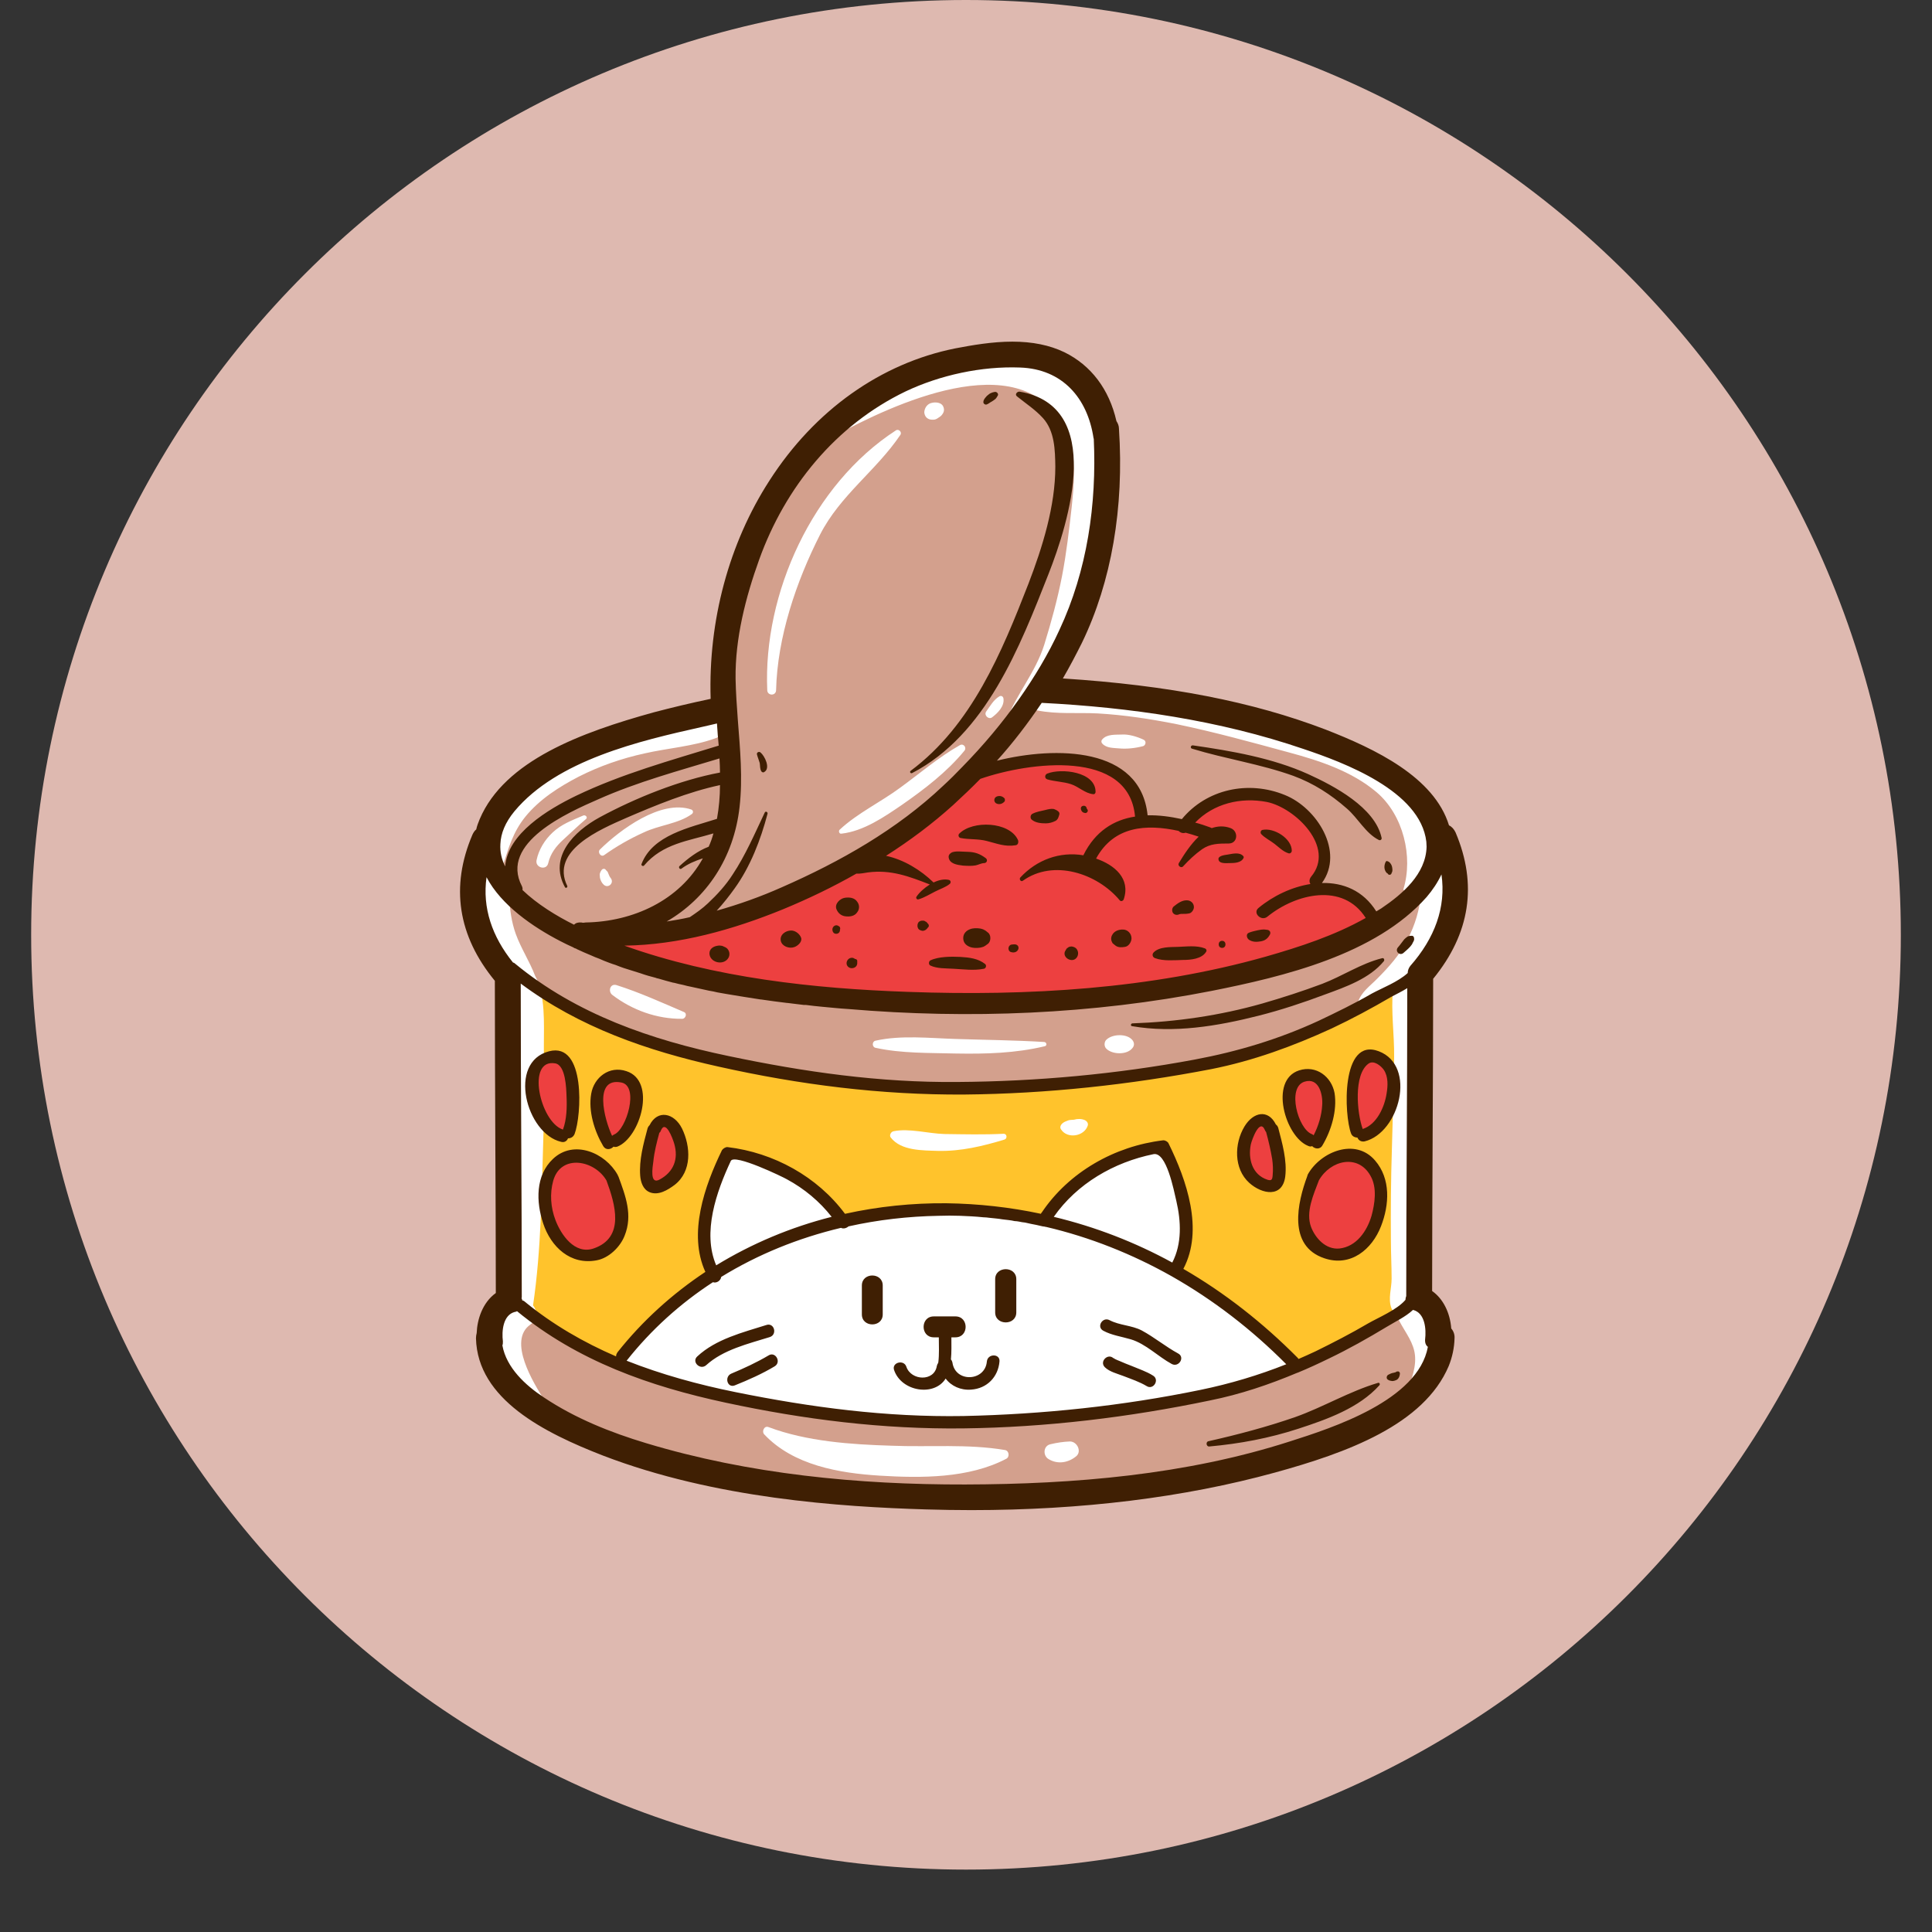 <?xml version="1.0" encoding="UTF-8"?>
<svg xmlns="http://www.w3.org/2000/svg" xmlns:xlink="http://www.w3.org/1999/xlink" width="40" zoomAndPan="magnify" viewBox="0 0 30 30" height="40" preserveAspectRatio="xMidYMid meet" version="1.0">
  <rect x="0" y="0" width="30" height="30" fill="#333333" stroke="none"/>
  <defs>
    <clipPath id="2d2a1ec85c">
      <path d="M 0.484 0 L 29.516 0 L 29.516 29.031 L 0.484 29.031 Z M 0.484 0 " clip-rule="nonzero"></path>
    </clipPath>
    <clipPath id="c99f82273d">
      <path d="M 15 0 C 6.984 0 0.484 6.5 0.484 14.516 C 0.484 22.531 6.984 29.031 15 29.031 C 23.016 29.031 29.516 22.531 29.516 14.516 C 29.516 6.5 23.016 0 15 0 Z M 15 0 " clip-rule="nonzero"></path>
    </clipPath>
    <clipPath id="1eeca4b474">
      <path d="M 7 5.305 L 22.953 5.305 L 22.953 23.449 L 7 23.449 Z M 7 5.305 " clip-rule="nonzero"></path>
    </clipPath>
    <clipPath id="25f4566c6c">
      <path d="M 7 5.305 L 22.953 5.305 L 22.953 23 L 7 23 Z M 7 5.305 " clip-rule="nonzero"></path>
    </clipPath>
    <clipPath id="9e161ea40f">
      <path d="M 7 5.305 L 22.953 5.305 L 22.953 23.449 L 7 23.449 Z M 7 5.305 " clip-rule="nonzero"></path>
    </clipPath>
  </defs>
  <g clip-path="url(#2d2a1ec85c)">
    <g clip-path="url(#c99f82273d)">
      <path fill="#deb9b0" d="M 0.484 0 L 29.516 0 L 29.516 29.031 L 0.484 29.031 Z M 0.484 0 " fill-opacity="1" fill-rule="nonzero"></path>
    </g>
  </g>
  <g clip-path="url(#1eeca4b474)">
    <path fill="#d3a08d" d="M 22.234 20.84 C 22.262 20.863 22.273 20.898 22.266 20.934 C 22.105 21.816 20.777 22.242 20.066 22.473 L 20.059 22.477 C 18.645 22.93 17.031 23.141 14.988 23.148 L 14.922 23.148 C 13.055 23.148 11.445 22.938 10.004 22.504 C 9.34 22.301 8.828 22.074 8.391 21.781 C 7.992 21.516 7.762 21.223 7.707 20.906 C 7.703 20.895 7.703 20.875 7.711 20.863 C 7.711 20.855 7.711 20.848 7.711 20.84 C 7.684 20.605 7.738 20.336 7.973 20.277 C 7.98 20.277 7.98 20.277 7.984 20.277 C 8 20.27 8.016 20.266 8.027 20.266 C 8.051 20.266 8.074 20.273 8.09 20.285 C 8.898 20.945 9.914 21.391 11.289 21.688 C 12.531 21.953 13.672 22.086 14.777 22.086 C 14.84 22.086 14.898 22.082 14.961 22.082 C 16.191 22.066 17.477 21.922 18.77 21.652 C 19.203 21.562 19.641 21.426 20.109 21.227 C 20.258 21.164 20.414 21.094 20.586 21.012 C 20.855 20.883 21.133 20.73 21.484 20.52 C 21.52 20.5 21.555 20.48 21.59 20.457 C 21.691 20.402 21.797 20.344 21.871 20.27 C 21.891 20.254 21.914 20.242 21.941 20.242 C 21.949 20.242 21.957 20.246 21.965 20.246 C 22.199 20.305 22.254 20.574 22.227 20.809 C 22.227 20.816 22.227 20.832 22.234 20.84 Z M 16.176 10.816 C 16.145 10.816 16.113 10.832 16.094 10.859 C 15.887 11.168 15.656 11.469 15.406 11.75 C 15.379 11.781 15.375 11.828 15.398 11.863 C 15.418 11.895 15.449 11.91 15.48 11.91 C 15.488 11.91 15.496 11.91 15.504 11.906 C 15.719 11.852 16.047 11.789 16.41 11.789 C 16.965 11.789 17.648 11.941 17.723 12.672 C 17.727 12.719 17.77 12.758 17.82 12.758 C 17.82 12.758 17.848 12.758 17.863 12.758 C 18.004 12.758 18.16 12.777 18.328 12.812 C 18.336 12.816 18.344 12.816 18.352 12.816 C 18.379 12.816 18.406 12.801 18.426 12.781 C 18.66 12.496 19.016 12.332 19.398 12.332 C 19.574 12.332 19.746 12.367 19.91 12.434 C 20.191 12.547 20.445 12.824 20.527 13.109 C 20.57 13.254 20.586 13.461 20.445 13.656 C 20.426 13.684 20.422 13.723 20.438 13.758 C 20.457 13.789 20.488 13.809 20.527 13.809 C 20.527 13.809 20.555 13.809 20.555 13.809 C 20.777 13.809 21.082 13.875 21.289 14.203 C 21.309 14.234 21.34 14.25 21.371 14.25 C 21.391 14.25 21.406 14.246 21.426 14.234 C 21.449 14.219 21.477 14.203 21.504 14.184 C 21.816 13.973 22.238 13.637 22.25 13.148 C 22.25 13.117 22.246 13.09 22.246 13.062 C 22.141 12.172 20.781 11.711 20.27 11.535 C 19.082 11.133 17.746 10.898 16.18 10.816 C 16.18 10.816 16.176 10.816 16.176 10.816 Z M 7.844 13.551 C 7.848 13.551 7.855 13.551 7.859 13.547 C 7.898 13.539 7.926 13.512 7.938 13.477 C 7.934 13.586 7.961 13.695 8.02 13.805 C 8.012 13.836 8.023 13.867 8.047 13.887 C 8.301 14.137 8.633 14.328 8.871 14.445 C 8.883 14.453 8.898 14.457 8.914 14.457 C 8.941 14.457 8.965 14.445 8.984 14.426 C 8.984 14.426 8.988 14.422 9.004 14.422 C 9.008 14.422 9.012 14.422 9.02 14.422 L 9.051 14.426 C 9.055 14.426 9.059 14.426 9.062 14.426 C 9.07 14.426 9.078 14.426 9.086 14.422 C 9.09 14.422 9.09 14.422 9.098 14.422 C 9.957 14.406 10.703 13.98 11.043 13.305 C 11.289 12.809 11.297 12.25 11.27 11.77 C 11.266 11.742 11.25 11.715 11.227 11.695 C 11.211 11.684 11.191 11.68 11.172 11.68 C 11.16 11.68 11.152 11.68 11.145 11.684 C 11.156 11.68 11.172 11.676 11.188 11.668 C 11.23 11.656 11.258 11.617 11.258 11.57 C 11.25 11.512 11.246 11.449 11.242 11.391 C 11.238 11.336 11.234 11.281 11.23 11.23 C 11.227 11.203 11.215 11.176 11.191 11.16 C 11.172 11.148 11.152 11.141 11.133 11.141 C 11.125 11.141 11.117 11.141 11.113 11.141 C 11.031 11.156 10.953 11.176 10.875 11.191 C 9.918 11.41 8.609 11.707 7.914 12.539 C 7.762 12.719 7.68 12.91 7.672 13.102 C 7.664 13.23 7.691 13.363 7.754 13.492 C 7.77 13.527 7.805 13.551 7.844 13.551 Z M 7.938 15.039 C 8.77 15.727 9.836 16.188 11.293 16.492 C 12.613 16.77 13.719 16.898 14.773 16.898 L 14.863 16.898 C 16.133 16.891 17.383 16.77 18.57 16.547 C 19.281 16.414 19.918 16.215 20.516 15.938 C 20.832 15.793 21.105 15.652 21.355 15.512 C 21.398 15.488 21.449 15.461 21.508 15.434 C 21.648 15.363 21.812 15.285 21.926 15.18 C 21.945 15.16 21.957 15.137 21.957 15.109 C 21.957 15.094 21.961 15.078 21.973 15.062 C 22.387 14.594 22.555 14.086 22.477 13.562 C 22.473 13.52 22.438 13.488 22.395 13.48 C 22.391 13.48 22.387 13.48 22.383 13.48 C 22.344 13.48 22.309 13.504 22.293 13.539 C 22.238 13.652 22.168 13.766 22.078 13.863 C 21.344 14.691 20.066 15.039 18.793 15.289 C 17.578 15.531 16.301 15.652 14.996 15.652 C 14.398 15.652 13.785 15.625 13.18 15.574 C 11.828 15.457 10.27 15.258 8.941 14.625 C 8.883 14.598 8.82 14.566 8.746 14.527 C 8.434 14.367 7.875 14.031 7.641 13.578 C 7.625 13.547 7.59 13.527 7.555 13.527 C 7.551 13.527 7.543 13.527 7.539 13.527 C 7.496 13.535 7.465 13.566 7.457 13.609 C 7.391 14.098 7.535 14.566 7.887 15.004 C 7.902 15.023 7.918 15.031 7.938 15.039 Z M 11.367 11.289 C 11.402 11.695 11.434 12.117 11.387 12.52 C 11.301 13.262 10.918 13.867 10.305 14.227 C 10.262 14.25 10.246 14.297 10.262 14.34 C 10.273 14.379 10.312 14.406 10.352 14.406 C 10.359 14.406 10.363 14.402 10.367 14.402 C 10.949 14.32 11.559 14.137 12.18 13.867 C 13.242 13.398 14.074 12.879 14.715 12.27 C 14.82 12.172 14.922 12.07 15.016 11.973 C 15.352 11.629 15.648 11.273 15.906 10.91 C 16.156 10.555 16.367 10.191 16.539 9.824 C 16.953 8.938 17.133 7.922 17.082 6.812 C 17.082 6.805 17.078 6.793 17.078 6.785 C 16.969 6.074 16.508 5.637 15.844 5.609 C 15.801 5.605 15.754 5.605 15.711 5.605 C 15.141 5.605 14.539 5.742 14.02 5.992 C 12.957 6.5 12.133 7.445 11.699 8.656 C 11.441 9.371 11.32 9.988 11.328 10.539 C 11.328 10.742 11.344 10.945 11.359 11.188 Z M 11.367 11.289 " fill-opacity="1" fill-rule="nonzero"></path>
  </g>
  <path fill="#ffc32c" d="M 20.164 21.199 C 20.129 21.199 20.094 21.18 20.078 21.148 L 20.164 21.102 L 20.078 21.148 C 19.543 20.605 18.953 20.148 18.324 19.785 C 18.281 19.758 18.262 19.703 18.289 19.656 C 18.523 19.211 18.445 18.59 18.059 17.805 C 17.324 17.895 16.648 18.297 16.254 18.879 C 16.242 18.918 16.203 18.945 16.164 18.945 C 16.156 18.945 16.148 18.945 16.141 18.941 C 15.672 18.844 15.184 18.789 14.691 18.781 C 14.664 18.781 14.633 18.781 14.605 18.781 C 14.113 18.781 13.621 18.836 13.141 18.941 C 13.133 18.941 13.129 18.945 13.121 18.945 C 13.09 18.945 13.059 18.93 13.043 18.902 C 12.637 18.359 12.004 17.996 11.297 17.91 C 10.926 18.664 10.84 19.273 11.043 19.711 C 11.062 19.754 11.051 19.805 11.008 19.832 C 10.488 20.172 10.039 20.586 9.668 21.055 C 9.668 21.09 9.648 21.121 9.621 21.141 C 9.605 21.152 9.582 21.156 9.562 21.156 C 9.551 21.156 9.539 21.156 9.527 21.148 C 8.98 20.914 8.508 20.633 8.09 20.289 C 8.055 20.281 8.023 20.25 8.016 20.215 C 8.016 20.207 8.012 20.203 8.012 20.199 C 8.004 20.184 8 20.168 8.004 20.148 C 8.004 20.145 8.004 20.141 8.004 20.137 C 8.004 19.328 8 18.504 7.996 17.707 C 7.992 16.91 7.988 16.086 7.988 15.273 C 7.988 15.238 8.008 15.203 8.043 15.188 C 8.055 15.18 8.07 15.176 8.086 15.176 C 8.105 15.176 8.125 15.184 8.145 15.195 C 8.926 15.777 9.887 16.184 11.176 16.469 C 12.488 16.758 13.695 16.898 14.871 16.898 C 14.906 16.898 14.938 16.898 14.973 16.898 C 16.207 16.891 17.492 16.758 18.785 16.504 C 19.363 16.395 19.969 16.188 20.637 15.883 C 20.914 15.754 21.203 15.598 21.555 15.398 C 21.586 15.379 21.625 15.359 21.66 15.34 C 21.707 15.312 21.758 15.289 21.801 15.258 C 21.816 15.25 21.836 15.246 21.852 15.246 C 21.871 15.246 21.887 15.25 21.902 15.258 C 21.93 15.273 21.949 15.309 21.949 15.344 C 21.949 16.117 21.945 16.902 21.941 17.66 C 21.938 18.461 21.934 19.289 21.934 20.105 C 21.934 20.109 21.934 20.113 21.934 20.117 C 21.938 20.133 21.934 20.148 21.926 20.164 C 21.926 20.172 21.922 20.18 21.922 20.188 C 21.922 20.207 21.914 20.227 21.898 20.242 C 21.793 20.375 21.605 20.473 21.441 20.555 C 21.387 20.582 21.332 20.609 21.293 20.633 C 21.043 20.781 20.777 20.922 20.469 21.07 C 20.379 21.113 20.289 21.156 20.203 21.191 C 20.191 21.195 20.176 21.199 20.164 21.199 Z M 8.953 17.941 C 8.84 17.941 8.738 17.984 8.652 18.062 C 8.363 18.34 8.469 18.785 8.527 18.965 C 8.609 19.219 8.816 19.488 9.137 19.488 C 9.172 19.488 9.211 19.484 9.25 19.477 C 9.391 19.449 9.551 19.309 9.609 19.152 C 9.719 18.871 9.625 18.613 9.516 18.312 C 9.516 18.312 9.508 18.297 9.508 18.297 C 9.504 18.293 9.504 18.289 9.504 18.285 C 9.391 18.082 9.164 17.941 8.953 17.941 Z M 20.391 18.289 C 20.242 18.691 20.215 19.012 20.312 19.211 C 20.367 19.324 20.461 19.402 20.598 19.449 C 20.66 19.469 20.719 19.477 20.777 19.477 C 21.016 19.477 21.242 19.293 21.355 19.004 C 21.422 18.832 21.547 18.395 21.277 18.082 C 21.191 17.984 21.086 17.934 20.957 17.934 C 20.742 17.934 20.508 18.078 20.395 18.281 C 20.395 18.285 20.395 18.289 20.391 18.289 Z M 10.148 17.547 C 10.09 17.77 10.02 18.02 10.039 18.25 C 10.043 18.293 10.059 18.398 10.125 18.426 C 10.141 18.434 10.156 18.434 10.176 18.434 C 10.258 18.434 10.352 18.371 10.414 18.32 C 10.645 18.145 10.621 17.809 10.5 17.566 C 10.453 17.469 10.375 17.406 10.309 17.406 C 10.242 17.406 10.199 17.465 10.176 17.516 C 10.168 17.527 10.16 17.539 10.148 17.547 Z M 19.598 17.398 C 19.535 17.398 19.461 17.453 19.41 17.543 C 19.273 17.766 19.258 18.109 19.465 18.297 C 19.547 18.367 19.645 18.414 19.723 18.414 C 19.754 18.414 19.84 18.414 19.859 18.258 C 19.887 18.031 19.816 17.773 19.754 17.547 L 19.754 17.539 C 19.738 17.527 19.73 17.52 19.727 17.504 C 19.699 17.453 19.66 17.398 19.598 17.398 Z M 9.594 16.707 C 9.441 16.707 9.305 16.832 9.277 17 C 9.23 17.258 9.336 17.555 9.449 17.746 C 9.449 17.746 9.453 17.742 9.453 17.742 C 9.473 17.723 9.5 17.711 9.527 17.711 C 9.535 17.711 9.547 17.711 9.555 17.715 C 9.73 17.641 9.895 17.305 9.887 17.031 C 9.883 16.918 9.848 16.77 9.699 16.723 C 9.664 16.711 9.629 16.707 9.594 16.707 Z M 20.375 17.699 C 20.402 17.699 20.43 17.711 20.449 17.734 C 20.566 17.543 20.668 17.246 20.625 16.992 C 20.594 16.82 20.461 16.695 20.305 16.695 C 20.273 16.695 20.238 16.703 20.203 16.711 C 20.055 16.762 20.02 16.91 20.016 17.023 C 20.008 17.297 20.172 17.633 20.348 17.703 C 20.355 17.703 20.367 17.699 20.375 17.699 Z M 8.621 16.406 C 8.602 16.406 8.574 16.41 8.551 16.418 C 8.289 16.484 8.25 16.727 8.254 16.867 C 8.254 17.215 8.48 17.578 8.734 17.637 C 8.746 17.602 8.781 17.578 8.82 17.578 C 8.824 17.578 8.824 17.578 8.824 17.578 L 8.922 17.609 L 8.832 17.574 C 8.906 17.383 8.953 16.75 8.777 16.5 C 8.738 16.438 8.688 16.406 8.621 16.406 Z M 21.273 16.391 C 21.238 16.391 21.184 16.402 21.129 16.477 C 20.957 16.727 21 17.387 21.07 17.566 L 21.078 17.566 C 21.117 17.566 21.152 17.594 21.168 17.629 C 21.168 17.629 21.172 17.629 21.172 17.633 C 21.41 17.57 21.625 17.25 21.645 16.922 C 21.652 16.801 21.641 16.516 21.375 16.414 C 21.34 16.398 21.305 16.391 21.273 16.391 Z M 21.273 16.391 " fill-opacity="1" fill-rule="nonzero"></path>
  <path fill="#ed4040" d="M 21.254 14.336 C 21.277 14.324 21.293 14.301 21.301 14.277 C 21.309 14.25 21.305 14.223 21.289 14.199 C 21.121 13.941 20.867 13.801 20.547 13.801 C 20.496 13.801 20.445 13.805 20.391 13.812 C 20.41 13.805 20.426 13.785 20.438 13.766 C 20.449 13.738 20.449 13.703 20.434 13.676 C 20.578 13.5 20.613 13.297 20.535 13.078 C 20.402 12.711 19.992 12.418 19.691 12.359 C 19.598 12.34 19.5 12.332 19.406 12.332 C 19.047 12.332 18.719 12.465 18.488 12.707 C 18.465 12.73 18.457 12.766 18.465 12.797 C 18.473 12.824 18.492 12.848 18.52 12.859 C 18.492 12.852 18.465 12.844 18.438 12.836 C 18.43 12.836 18.418 12.836 18.41 12.836 C 18.398 12.836 18.387 12.836 18.379 12.84 C 18.375 12.84 18.371 12.836 18.371 12.836 C 18.355 12.824 18.34 12.812 18.32 12.809 C 18.156 12.773 18.008 12.754 17.867 12.754 C 17.797 12.754 17.727 12.758 17.66 12.77 C 17.699 12.754 17.727 12.715 17.723 12.672 C 17.672 12.098 17.215 11.785 16.438 11.785 C 16.051 11.785 15.586 11.867 15.191 12 C 15.176 12.008 15.164 12.016 15.152 12.023 C 15.02 12.164 14.879 12.297 14.734 12.43 C 14.02 13.07 13.141 13.609 12.125 14.027 C 11.234 14.395 10.438 14.578 9.695 14.586 C 9.648 14.59 9.605 14.621 9.598 14.668 C 9.594 14.715 9.617 14.758 9.664 14.773 C 10.871 15.207 12.281 15.438 14.102 15.5 C 14.426 15.512 14.742 15.52 15.047 15.52 C 16.809 15.52 18.324 15.332 19.68 14.945 C 20.172 14.809 20.742 14.625 21.254 14.336 Z M 16.945 13.258 C 17.07 13.039 17.242 12.891 17.465 12.816 C 17.246 12.895 17.07 13.043 16.945 13.258 Z M 18.656 12.902 C 18.688 12.914 18.723 12.926 18.762 12.938 C 18.727 12.926 18.691 12.914 18.656 12.902 Z M 9.883 16.992 C 9.906 17.242 9.762 17.633 9.574 17.707 C 9.555 17.727 9.531 17.734 9.504 17.734 C 9.5 17.734 9.492 17.734 9.484 17.73 C 9.457 17.727 9.43 17.707 9.414 17.68 C 9.344 17.52 9.184 17.059 9.332 16.828 C 9.367 16.773 9.441 16.703 9.574 16.703 C 9.605 16.703 9.637 16.707 9.668 16.715 C 9.789 16.738 9.867 16.84 9.883 16.992 Z M 8.277 16.695 C 8.305 16.516 8.418 16.41 8.57 16.41 C 8.594 16.41 8.617 16.414 8.637 16.418 C 8.875 16.457 8.887 16.84 8.895 17 L 8.895 17.016 C 8.902 17.16 8.902 17.379 8.832 17.57 C 8.82 17.609 8.781 17.637 8.742 17.637 L 8.738 17.637 C 8.73 17.637 8.719 17.633 8.707 17.629 C 8.418 17.531 8.219 17.02 8.277 16.695 Z M 9.508 18.301 C 9.625 18.613 9.715 18.938 9.594 19.191 C 9.527 19.324 9.41 19.422 9.246 19.477 C 9.199 19.492 9.152 19.5 9.105 19.5 C 8.832 19.5 8.629 19.23 8.531 18.98 C 8.449 18.762 8.438 18.527 8.496 18.312 C 8.559 18.09 8.727 17.957 8.949 17.957 C 9.168 17.957 9.391 18.09 9.504 18.285 C 9.504 18.289 9.508 18.293 9.508 18.301 Z M 10.562 17.73 C 10.648 18.02 10.547 18.266 10.289 18.402 C 10.254 18.422 10.223 18.43 10.191 18.43 C 10.148 18.43 10.109 18.414 10.082 18.383 C 10.02 18.309 10.027 18.184 10.043 18.047 L 10.047 18.023 C 10.066 17.859 10.105 17.699 10.145 17.562 C 10.148 17.547 10.16 17.531 10.172 17.52 C 10.211 17.418 10.277 17.402 10.316 17.402 C 10.453 17.402 10.535 17.633 10.562 17.73 Z M 21.629 16.992 C 21.59 17.23 21.453 17.539 21.191 17.621 C 21.18 17.625 21.172 17.625 21.16 17.625 C 21.121 17.625 21.082 17.602 21.066 17.562 C 20.98 17.32 20.895 16.652 21.191 16.438 C 21.227 16.414 21.266 16.398 21.309 16.398 C 21.43 16.398 21.531 16.504 21.57 16.562 C 21.664 16.695 21.648 16.871 21.629 16.992 Z M 21.367 18.211 C 21.465 18.379 21.473 18.613 21.391 18.906 C 21.297 19.242 21.078 19.457 20.805 19.484 C 20.793 19.484 20.777 19.484 20.762 19.484 C 20.512 19.484 20.34 19.273 20.27 19.09 C 20.176 18.848 20.277 18.582 20.359 18.367 C 20.371 18.344 20.379 18.316 20.391 18.293 C 20.391 18.289 20.395 18.285 20.395 18.281 C 20.512 18.078 20.723 17.945 20.934 17.945 C 21.113 17.945 21.273 18.043 21.367 18.211 Z M 19.852 17.98 C 19.863 18.078 19.867 18.168 19.859 18.254 C 19.852 18.395 19.777 18.422 19.719 18.422 C 19.699 18.422 19.68 18.418 19.656 18.41 C 19.352 18.316 19.273 18.016 19.328 17.754 C 19.328 17.75 19.41 17.395 19.586 17.395 C 19.621 17.395 19.688 17.41 19.73 17.508 C 19.742 17.523 19.75 17.535 19.754 17.555 C 19.797 17.707 19.828 17.848 19.852 17.98 Z M 20.332 17.699 C 20.141 17.625 20.008 17.289 20.016 17.039 C 20.023 16.805 20.148 16.73 20.223 16.707 C 20.258 16.695 20.293 16.688 20.328 16.688 C 20.398 16.688 20.465 16.719 20.516 16.77 C 20.609 16.871 20.637 17.039 20.629 17.164 C 20.621 17.328 20.57 17.508 20.484 17.672 C 20.473 17.699 20.445 17.719 20.414 17.727 C 20.41 17.727 20.402 17.727 20.398 17.727 C 20.375 17.727 20.348 17.715 20.332 17.699 Z M 20.332 17.699 " fill-opacity="1" fill-rule="nonzero"></path>
  <g clip-path="url(#25f4566c6c)">
    <path fill="#ffffff" d="M 20.043 21.113 C 20.066 21.137 20.074 21.172 20.07 21.203 C 20.062 21.234 20.039 21.258 20.012 21.273 C 19.582 21.445 19.129 21.578 18.66 21.676 C 17.48 21.922 16.234 22.059 14.961 22.082 C 14.883 22.086 14.801 22.086 14.723 22.086 C 13.715 22.086 12.66 21.965 11.402 21.711 C 10.75 21.578 10.191 21.418 9.695 21.219 C 9.668 21.207 9.645 21.184 9.637 21.152 C 9.629 21.125 9.637 21.094 9.652 21.07 C 10.035 20.59 10.492 20.172 11.016 19.832 C 11.031 19.82 11.051 19.816 11.07 19.816 C 11.078 19.816 11.09 19.816 11.098 19.82 C 11.098 19.82 11.102 19.816 11.102 19.816 C 11.105 19.785 11.121 19.762 11.148 19.746 C 11.719 19.398 12.352 19.137 13.035 18.973 C 13.043 18.973 13.051 18.973 13.059 18.973 C 13.07 18.973 13.086 18.973 13.098 18.98 C 13.098 18.98 13.102 18.977 13.102 18.977 C 13.117 18.961 13.133 18.953 13.152 18.949 C 13.613 18.848 14.094 18.789 14.578 18.781 C 14.617 18.781 14.656 18.781 14.699 18.781 C 15.219 18.781 15.738 18.84 16.246 18.953 C 16.246 18.953 16.289 18.965 16.301 18.969 C 16.289 18.957 16.277 18.945 16.273 18.93 C 16.262 18.898 16.266 18.863 16.285 18.84 C 16.637 18.332 17.223 17.965 17.891 17.824 C 17.902 17.824 17.914 17.82 17.93 17.82 C 18.16 17.82 18.266 18.207 18.344 18.566 C 18.352 18.59 18.355 18.609 18.359 18.625 C 18.457 19.027 18.434 19.371 18.289 19.648 C 18.277 19.672 18.258 19.691 18.234 19.699 C 18.223 19.699 18.215 19.703 18.203 19.703 C 18.195 19.703 18.188 19.703 18.18 19.699 C 18.199 19.711 18.219 19.723 18.238 19.734 C 18.887 20.098 19.492 20.562 20.043 21.113 Z M 11.031 19.684 C 11.043 19.711 11.066 19.73 11.094 19.738 C 11.102 19.742 11.113 19.742 11.121 19.742 C 11.141 19.742 11.156 19.738 11.172 19.73 C 11.711 19.398 12.305 19.148 12.938 18.988 C 12.973 18.98 12.996 18.957 13.008 18.926 C 13.02 18.895 13.012 18.863 12.992 18.836 C 12.797 18.586 12.543 18.379 12.266 18.227 C 12.262 18.227 11.637 17.906 11.406 17.906 C 11.309 17.906 11.273 17.957 11.258 17.988 C 10.926 18.707 10.852 19.262 11.031 19.684 Z M 9.383 13.277 C 9.574 13.141 9.781 13.023 9.996 12.926 C 10.234 12.812 10.531 12.793 10.742 12.641 C 10.77 12.621 10.766 12.582 10.734 12.57 C 10.262 12.41 9.625 12.887 9.316 13.191 C 9.273 13.234 9.332 13.316 9.383 13.277 Z M 9.492 13.648 C 9.48 13.629 9.465 13.613 9.457 13.59 C 9.449 13.574 9.445 13.559 9.438 13.543 C 9.43 13.531 9.422 13.523 9.41 13.512 C 9.395 13.484 9.359 13.484 9.34 13.512 C 9.332 13.523 9.32 13.543 9.316 13.559 C 9.309 13.582 9.316 13.605 9.316 13.629 C 9.324 13.668 9.344 13.711 9.375 13.738 C 9.438 13.797 9.531 13.723 9.492 13.648 Z M 16.613 22.383 C 16.512 22.387 16.41 22.402 16.312 22.426 C 16.199 22.449 16.191 22.602 16.281 22.656 C 16.422 22.742 16.586 22.715 16.711 22.613 C 16.801 22.539 16.727 22.383 16.613 22.383 Z M 14.613 6.457 C 14.656 6.41 14.672 6.367 14.645 6.309 C 14.617 6.25 14.531 6.242 14.477 6.254 C 14.402 6.266 14.359 6.328 14.352 6.398 C 14.352 6.43 14.367 6.465 14.387 6.484 C 14.422 6.516 14.461 6.52 14.508 6.516 C 14.535 6.512 14.562 6.496 14.582 6.477 C 14.543 6.512 14.617 6.453 14.613 6.457 Z M 7.844 13.551 C 7.848 13.551 7.855 13.551 7.859 13.547 C 7.867 13.547 7.871 13.543 7.875 13.543 C 7.863 13.5 7.844 13.461 7.812 13.434 C 7.898 13.164 7.965 12.922 8.156 12.684 C 8.379 12.41 8.68 12.219 8.988 12.059 C 9.312 11.895 9.652 11.777 10.008 11.699 C 10.367 11.617 10.762 11.59 11.105 11.465 C 11.18 11.441 11.219 11.391 11.238 11.332 C 11.234 11.297 11.23 11.266 11.23 11.23 C 11.227 11.203 11.215 11.176 11.191 11.16 C 11.172 11.148 11.152 11.141 11.133 11.141 C 11.125 11.141 11.117 11.141 11.113 11.141 C 11.031 11.156 10.953 11.176 10.875 11.191 C 9.918 11.41 8.609 11.707 7.914 12.539 C 7.902 12.551 7.895 12.566 7.883 12.578 C 7.816 12.668 7.762 12.766 7.723 12.859 C 7.691 12.941 7.676 13.02 7.672 13.102 C 7.664 13.23 7.691 13.363 7.754 13.492 C 7.77 13.527 7.805 13.551 7.844 13.551 Z M 8.238 20.566 C 8.355 20.488 8.344 20.352 8.277 20.27 C 8.406 19.398 8.41 18.508 8.438 17.629 C 8.441 17.562 8.441 17.492 8.445 17.426 C 8.332 17.277 8.254 17.07 8.254 16.867 C 8.25 16.75 8.281 16.559 8.445 16.461 C 8.445 16.387 8.445 16.309 8.445 16.234 C 8.445 15.902 8.473 15.449 8.309 15.152 C 8.223 14.926 8.09 14.727 8.008 14.5 C 7.941 14.312 7.918 14.125 7.906 13.934 C 7.801 13.824 7.707 13.707 7.641 13.578 C 7.625 13.547 7.59 13.527 7.555 13.527 C 7.551 13.527 7.543 13.527 7.539 13.527 C 7.496 13.535 7.465 13.566 7.457 13.609 C 7.391 14.098 7.535 14.566 7.887 15.004 C 7.902 15.023 7.918 15.031 7.938 15.039 C 8.004 15.09 8.07 15.145 8.137 15.191 C 8.121 15.184 8.102 15.176 8.086 15.176 C 8.07 15.176 8.055 15.18 8.043 15.188 C 8.043 15.188 8.043 15.188 8.039 15.188 C 7.926 15.492 8.047 15.91 8.051 16.234 C 8.055 16.699 8.039 17.164 8.031 17.629 C 8.02 18.293 8.012 18.98 8.062 19.652 C 8.055 19.66 8.047 19.676 8.047 19.691 C 8.039 19.852 8.008 20.055 8.043 20.23 C 8.043 20.23 8.039 20.23 8.039 20.23 C 8.035 20.234 8.031 20.238 8.027 20.242 C 8.035 20.25 8.043 20.262 8.051 20.27 C 8.043 20.266 8.035 20.266 8.027 20.266 C 8.012 20.266 7.996 20.27 7.984 20.277 C 7.98 20.277 7.98 20.277 7.973 20.277 C 7.613 20.559 7.68 20.984 7.902 21.34 C 8.02 21.492 8.18 21.641 8.391 21.781 C 8.406 21.793 8.426 21.805 8.441 21.816 C 8.461 21.797 8.469 21.77 8.453 21.742 C 8.285 21.477 7.875 20.816 8.238 20.566 Z M 16.086 10.887 C 16.031 10.922 16.035 11.016 16.105 11.031 C 16.414 11.094 16.734 11.062 17.047 11.078 C 17.461 11.102 17.867 11.164 18.277 11.246 C 18.859 11.367 19.438 11.527 20.016 11.684 C 20.492 11.812 20.992 11.977 21.375 12.301 C 21.793 12.656 21.945 13.305 21.793 13.805 C 21.789 13.824 21.816 13.844 21.832 13.828 C 21.914 13.73 22 13.645 22.07 13.555 C 22.07 13.594 22.07 13.629 22.074 13.664 C 22.176 13.516 22.246 13.344 22.25 13.148 C 22.25 13.117 22.246 13.09 22.246 13.062 C 22.141 12.172 20.781 11.711 20.27 11.535 C 19.094 11.137 17.77 10.902 16.223 10.82 C 16.176 10.84 16.133 10.859 16.086 10.887 Z M 22.227 20.809 C 22.246 20.633 22.219 20.438 22.109 20.328 C 22.059 20.301 22.008 20.277 21.957 20.262 C 21.961 20.258 21.961 20.254 21.965 20.246 C 21.957 20.246 21.949 20.242 21.941 20.242 C 21.918 20.242 21.895 20.254 21.875 20.27 C 21.883 20.258 21.895 20.25 21.898 20.242 C 21.914 20.227 21.922 20.207 21.922 20.188 C 21.922 20.18 21.926 20.172 21.926 20.164 C 21.934 20.148 21.938 20.133 21.934 20.117 C 21.934 20.113 21.934 20.109 21.934 20.105 C 21.934 19.289 21.938 18.461 21.941 17.66 C 21.945 17.008 21.949 16.336 21.949 15.668 C 21.922 15.504 21.875 15.348 21.805 15.211 C 21.98 15.039 22.133 14.848 22.23 14.719 C 22.453 14.348 22.535 13.961 22.477 13.562 C 22.473 13.52 22.438 13.488 22.395 13.48 C 22.391 13.48 22.387 13.48 22.383 13.48 C 22.344 13.48 22.309 13.504 22.293 13.539 C 22.238 13.652 22.168 13.766 22.078 13.863 C 22.074 13.871 22.07 13.875 22.066 13.879 C 22.043 14.121 21.98 14.352 21.848 14.605 C 21.734 14.828 21.562 15.02 21.387 15.195 C 21.273 15.312 21.133 15.406 21.086 15.566 C 21.082 15.578 21.09 15.586 21.102 15.586 C 21.27 15.598 21.453 15.504 21.629 15.367 C 21.598 15.707 21.652 16.07 21.648 16.406 C 21.648 16.539 21.645 16.672 21.645 16.805 C 21.648 16.848 21.648 16.891 21.645 16.922 C 21.645 16.941 21.641 16.965 21.637 16.984 C 21.629 17.273 21.621 17.559 21.613 17.848 C 21.598 18.32 21.594 18.793 21.598 19.27 C 21.598 19.465 21.609 19.66 21.609 19.855 C 21.609 20.008 21.551 20.164 21.605 20.312 C 21.621 20.348 21.645 20.379 21.68 20.398 C 21.738 20.574 21.879 20.73 21.941 20.91 C 22.02 21.129 21.945 21.336 21.875 21.547 C 21.871 21.566 21.867 21.582 21.867 21.602 C 22.07 21.414 22.219 21.191 22.27 20.934 C 22.273 20.898 22.262 20.863 22.234 20.84 C 22.227 20.832 22.227 20.816 22.227 20.809 Z M 13.156 6.664 C 14.141 6.152 16.102 5.324 16.605 6.852 C 16.711 7.176 16.676 7.539 16.641 7.875 C 16.602 8.223 16.559 8.594 16.492 8.941 C 16.422 9.301 16.324 9.66 16.215 10.012 C 16.078 10.445 15.785 10.773 15.629 11.184 C 15.621 11.207 15.645 11.219 15.66 11.211 C 15.672 11.207 15.684 11.199 15.695 11.191 C 15.77 11.098 15.84 11.004 15.906 10.91 C 16.156 10.555 16.371 10.191 16.539 9.824 C 16.953 8.938 17.133 7.922 17.082 6.812 C 17.082 6.805 17.078 6.793 17.078 6.785 C 16.969 6.074 16.508 5.637 15.844 5.609 C 15.801 5.605 15.754 5.605 15.711 5.605 C 15.141 5.605 14.539 5.742 14.02 5.992 C 13.684 6.152 13.367 6.359 13.086 6.602 C 13.066 6.645 13.121 6.684 13.156 6.664 Z M 13.039 12.883 C 13.016 12.902 13.031 12.953 13.066 12.945 C 13.41 12.906 13.727 12.688 14.008 12.496 C 14.355 12.254 14.703 11.988 14.973 11.66 C 15.016 11.613 14.965 11.539 14.906 11.57 C 14.574 11.758 14.285 12.008 13.98 12.23 C 13.68 12.453 13.316 12.625 13.039 12.883 Z M 15.402 11.141 C 15.492 11.074 15.598 10.969 15.582 10.848 C 15.578 10.816 15.551 10.797 15.52 10.812 C 15.43 10.863 15.371 10.969 15.312 11.051 C 15.277 11.105 15.348 11.176 15.402 11.141 Z M 12.051 10.719 C 12.07 9.898 12.363 9.031 12.734 8.301 C 13.047 7.688 13.605 7.309 13.98 6.754 C 14.012 6.711 13.953 6.652 13.91 6.684 C 12.617 7.523 11.848 9.215 11.914 10.719 C 11.918 10.805 12.047 10.809 12.051 10.719 Z M 9.055 12.664 C 8.883 12.738 8.719 12.797 8.582 12.926 C 8.457 13.043 8.367 13.191 8.332 13.355 C 8.305 13.473 8.484 13.523 8.512 13.406 C 8.547 13.254 8.633 13.141 8.75 13.035 C 8.867 12.93 8.977 12.82 9.098 12.719 C 9.133 12.691 9.09 12.648 9.055 12.664 Z M 10.621 15.715 C 10.273 15.566 9.93 15.41 9.574 15.297 C 9.473 15.266 9.438 15.395 9.508 15.449 C 9.816 15.684 10.199 15.824 10.594 15.82 C 10.645 15.82 10.676 15.738 10.621 15.715 Z M 15.605 22.516 C 15.027 22.418 14.43 22.473 13.844 22.449 C 13.215 22.43 12.527 22.383 11.934 22.16 C 11.867 22.133 11.824 22.227 11.867 22.273 C 12.32 22.754 13.031 22.875 13.664 22.914 C 14.305 22.953 15.043 22.957 15.625 22.652 C 15.68 22.625 15.672 22.527 15.605 22.516 Z M 16.676 17.387 C 16.645 17.391 16.617 17.387 16.586 17.398 C 16.559 17.41 16.527 17.418 16.504 17.438 C 16.473 17.461 16.449 17.504 16.477 17.539 C 16.574 17.688 16.836 17.648 16.891 17.477 C 16.902 17.438 16.875 17.406 16.84 17.391 C 16.789 17.371 16.73 17.371 16.676 17.387 Z M 14.664 17.609 C 14.414 17.602 14.117 17.516 13.875 17.566 C 13.832 17.574 13.805 17.633 13.832 17.664 C 13.992 17.871 14.328 17.863 14.566 17.871 C 14.922 17.879 15.262 17.797 15.598 17.695 C 15.645 17.68 15.637 17.605 15.586 17.605 C 15.281 17.621 14.969 17.613 14.664 17.609 Z M 17.762 11.488 C 17.664 11.441 17.527 11.398 17.418 11.406 C 17.32 11.41 17.188 11.398 17.117 11.48 C 17.098 11.5 17.098 11.527 17.117 11.547 C 17.18 11.617 17.285 11.613 17.375 11.621 C 17.496 11.633 17.633 11.617 17.75 11.586 C 17.789 11.574 17.805 11.512 17.762 11.488 Z M 16.215 16.18 C 15.758 16.152 15.301 16.148 14.844 16.133 C 14.434 16.121 13.996 16.07 13.594 16.16 C 13.539 16.172 13.539 16.258 13.594 16.27 C 13.996 16.359 14.434 16.348 14.844 16.359 C 15.312 16.367 15.766 16.355 16.223 16.246 C 16.262 16.238 16.254 16.184 16.215 16.18 Z M 17.184 16.141 C 17.141 16.176 17.141 16.254 17.184 16.289 C 17.277 16.375 17.496 16.383 17.582 16.277 C 17.617 16.238 17.617 16.191 17.582 16.148 C 17.496 16.047 17.277 16.055 17.184 16.141 Z M 17.184 16.141 " fill-opacity="1" fill-rule="nonzero"></path>
  </g>
  <g clip-path="url(#9e161ea40f)">
    <path fill="#3f1f03" d="M 14.414 14.348 C 14.426 14.363 14.426 14.387 14.414 14.398 C 14.41 14.402 14.406 14.406 14.402 14.41 C 14.398 14.418 14.391 14.426 14.379 14.434 C 14.379 14.434 14.379 14.434 14.379 14.438 C 14.379 14.438 14.375 14.438 14.375 14.438 C 14.359 14.449 14.336 14.457 14.316 14.453 C 14.312 14.453 14.309 14.453 14.309 14.449 C 14.309 14.449 14.305 14.449 14.305 14.449 C 14.305 14.449 14.305 14.449 14.301 14.449 C 14.297 14.449 14.297 14.445 14.293 14.445 C 14.258 14.434 14.246 14.402 14.246 14.375 C 14.246 14.344 14.258 14.312 14.293 14.301 C 14.297 14.301 14.297 14.301 14.301 14.297 C 14.305 14.297 14.305 14.297 14.305 14.297 C 14.305 14.297 14.309 14.297 14.309 14.297 C 14.309 14.297 14.312 14.297 14.316 14.297 C 14.336 14.293 14.359 14.297 14.375 14.312 C 14.375 14.312 14.379 14.312 14.379 14.312 C 14.391 14.32 14.398 14.328 14.402 14.336 C 14.406 14.34 14.41 14.344 14.414 14.348 Z M 14.914 13.012 C 15.047 13.039 15.188 13.023 15.324 13.059 C 15.48 13.098 15.605 13.152 15.77 13.125 C 15.812 13.121 15.82 13.07 15.805 13.039 C 15.672 12.758 15.105 12.734 14.895 12.945 C 14.875 12.965 14.883 13.004 14.914 13.012 Z M 16.691 14.895 C 16.766 14.848 16.754 14.727 16.668 14.703 C 16.645 14.695 16.625 14.695 16.605 14.703 C 16.605 14.703 16.605 14.703 16.609 14.699 C 16.594 14.707 16.578 14.715 16.566 14.727 C 16.562 14.73 16.559 14.734 16.559 14.738 C 16.555 14.738 16.555 14.742 16.551 14.746 C 16.551 14.742 16.551 14.742 16.555 14.742 C 16.547 14.754 16.543 14.766 16.535 14.777 C 16.504 14.863 16.617 14.938 16.691 14.895 Z M 17.293 14.66 L 17.316 14.68 C 17.293 14.66 17.297 14.664 17.328 14.688 C 17.371 14.715 17.418 14.711 17.469 14.703 C 17.527 14.695 17.57 14.625 17.57 14.57 C 17.57 14.496 17.508 14.43 17.43 14.434 C 17.375 14.434 17.316 14.453 17.281 14.5 C 17.273 14.516 17.262 14.527 17.258 14.547 C 17.25 14.574 17.254 14.609 17.27 14.633 C 17.273 14.645 17.281 14.652 17.293 14.66 Z M 15.48 12.48 C 15.527 12.496 15.57 12.48 15.602 12.441 C 15.605 12.434 15.605 12.414 15.602 12.402 C 15.57 12.363 15.527 12.352 15.48 12.367 C 15.426 12.387 15.426 12.461 15.48 12.48 Z M 17.938 14.879 C 18.066 14.926 18.234 14.91 18.371 14.906 C 18.488 14.906 18.664 14.891 18.73 14.777 C 18.742 14.758 18.73 14.734 18.711 14.727 C 18.582 14.676 18.422 14.699 18.289 14.703 C 18.172 14.707 18 14.699 17.914 14.789 C 17.883 14.82 17.898 14.867 17.938 14.879 Z M 14.953 13.441 C 15.016 13.445 15.086 13.449 15.148 13.438 C 15.191 13.43 15.238 13.402 15.285 13.402 C 15.328 13.398 15.34 13.348 15.305 13.324 C 15.215 13.258 15.141 13.23 15.023 13.227 C 14.953 13.227 14.824 13.207 14.77 13.242 C 14.766 13.242 14.766 13.246 14.766 13.246 C 14.746 13.258 14.73 13.277 14.73 13.305 C 14.738 13.414 14.863 13.43 14.953 13.441 Z M 13.02 14.379 C 13.016 14.375 13.008 14.371 13.004 14.371 C 12.973 14.359 12.938 14.383 12.93 14.41 C 12.93 14.414 12.926 14.418 12.926 14.422 C 12.922 14.461 12.941 14.5 12.984 14.5 C 13.027 14.5 13.047 14.465 13.043 14.43 C 13.043 14.43 13.047 14.426 13.047 14.426 C 13.047 14.406 13.043 14.387 13.02 14.379 Z M 14.164 12.004 C 15.312 11.406 15.836 10.043 16.281 8.914 C 16.602 8.098 17.156 6.312 15.836 6.082 C 15.797 6.074 15.75 6.125 15.793 6.156 C 15.93 6.266 16.078 6.363 16.195 6.492 C 16.379 6.695 16.383 6.992 16.387 7.246 C 16.387 7.859 16.188 8.496 15.969 9.066 C 15.555 10.129 15.09 11.262 14.141 11.969 C 14.121 11.984 14.137 12.016 14.164 12.004 Z M 11.754 11.715 C 11.766 11.762 11.785 11.805 11.797 11.848 C 11.805 11.891 11.797 11.941 11.824 11.98 C 11.836 11.992 11.852 12 11.867 11.988 C 11.969 11.93 11.875 11.738 11.809 11.684 C 11.785 11.664 11.746 11.684 11.754 11.715 Z M 11.223 14.691 C 11.215 14.688 11.203 14.684 11.191 14.684 C 11.184 14.684 11.164 14.68 11.152 14.684 C 11.086 14.691 11.016 14.727 11.016 14.805 C 11.02 14.938 11.207 14.992 11.293 14.898 C 11.336 14.852 11.34 14.781 11.293 14.73 C 11.273 14.711 11.25 14.703 11.223 14.691 Z M 21.398 21.473 C 20.953 21.605 20.551 21.848 20.113 22.004 C 19.676 22.156 19.219 22.277 18.766 22.379 C 18.719 22.387 18.73 22.465 18.777 22.461 C 19.254 22.418 19.711 22.332 20.164 22.184 C 20.609 22.039 21.102 21.863 21.418 21.512 C 21.434 21.496 21.422 21.465 21.398 21.473 Z M 15.32 6.281 C 15.348 6.273 15.375 6.246 15.402 6.234 C 15.422 6.223 15.441 6.207 15.457 6.195 C 15.473 6.18 15.48 6.164 15.492 6.145 C 15.512 6.117 15.477 6.078 15.445 6.086 C 15.422 6.09 15.406 6.094 15.383 6.105 C 15.363 6.113 15.344 6.133 15.324 6.148 C 15.301 6.176 15.27 6.203 15.27 6.242 C 15.266 6.266 15.297 6.289 15.32 6.281 Z M 12.285 14.449 C 12.199 14.449 12.102 14.516 12.125 14.613 C 12.145 14.695 12.254 14.734 12.332 14.707 C 12.383 14.691 12.457 14.629 12.441 14.566 C 12.422 14.504 12.352 14.449 12.285 14.449 Z M 21.695 21.297 C 21.691 21.297 21.691 21.297 21.688 21.297 C 21.684 21.301 21.676 21.305 21.668 21.309 C 21.66 21.312 21.652 21.312 21.641 21.316 C 21.609 21.32 21.578 21.336 21.555 21.348 C 21.527 21.367 21.523 21.41 21.555 21.426 C 21.574 21.438 21.59 21.441 21.617 21.445 C 21.641 21.445 21.664 21.438 21.688 21.426 C 21.723 21.406 21.738 21.359 21.738 21.324 C 21.734 21.301 21.715 21.289 21.695 21.297 Z M 13.117 13.941 C 13.043 13.953 12.957 14.035 12.988 14.117 C 13.012 14.176 13.055 14.215 13.117 14.227 C 13.188 14.238 13.27 14.23 13.312 14.164 C 13.348 14.117 13.348 14.051 13.312 14.004 C 13.27 13.938 13.188 13.93 13.117 13.941 Z M 19.789 13.102 C 19.859 13.156 19.922 13.223 20.008 13.25 C 20.035 13.258 20.055 13.238 20.059 13.215 C 20.062 13.02 19.781 12.848 19.602 12.887 C 19.574 12.895 19.566 12.934 19.586 12.953 C 19.641 13.012 19.723 13.051 19.789 13.102 Z M 18.977 14.609 C 18.906 14.609 18.906 14.719 18.977 14.719 C 19.047 14.719 19.047 14.609 18.977 14.609 Z M 19.391 14.59 C 19.445 14.629 19.512 14.629 19.578 14.617 C 19.648 14.605 19.688 14.57 19.719 14.512 C 19.738 14.477 19.715 14.441 19.676 14.438 C 19.656 14.438 19.633 14.43 19.609 14.434 C 19.582 14.434 19.559 14.441 19.531 14.445 C 19.48 14.457 19.438 14.465 19.391 14.484 C 19.344 14.504 19.359 14.566 19.391 14.59 Z M 14.914 14.859 C 14.773 14.852 14.57 14.852 14.445 14.914 C 14.418 14.93 14.418 14.977 14.445 14.992 C 14.551 15.043 14.691 15.035 14.809 15.043 C 14.965 15.051 15.121 15.074 15.277 15.043 C 15.309 15.039 15.324 14.992 15.297 14.969 C 15.188 14.883 15.051 14.867 14.914 14.859 Z M 19.098 13.402 C 19.168 13.402 19.273 13.398 19.309 13.324 C 19.316 13.312 19.312 13.301 19.305 13.293 C 19.246 13.227 19.137 13.258 19.062 13.27 C 19.016 13.277 18.891 13.289 18.926 13.363 C 18.949 13.414 19.051 13.402 19.098 13.402 Z M 13.312 14.922 C 13.309 14.902 13.297 14.891 13.277 14.891 C 13.258 14.875 13.234 14.867 13.207 14.875 C 13.164 14.887 13.137 14.934 13.148 14.977 C 13.16 15.02 13.207 15.043 13.25 15.031 C 13.297 15.02 13.32 14.977 13.309 14.93 C 13.312 14.941 13.312 14.938 13.312 14.922 Z M 18.316 14.195 C 18.328 14.191 18.344 14.191 18.363 14.191 C 18.398 14.191 18.426 14.191 18.461 14.184 C 18.504 14.18 18.539 14.125 18.539 14.086 C 18.539 14.023 18.488 13.98 18.43 13.98 C 18.352 13.977 18.281 14.031 18.223 14.078 C 18.199 14.102 18.195 14.141 18.211 14.172 C 18.234 14.207 18.277 14.215 18.316 14.195 Z M 11.934 21.047 C 11.75 21.156 11.555 21.246 11.359 21.328 C 11.242 21.375 11.293 21.559 11.41 21.512 C 11.625 21.426 11.836 21.332 12.031 21.215 C 12.137 21.148 12.039 20.98 11.934 21.047 Z M 21.352 18.02 C 21.598 18.305 21.574 18.707 21.445 19.039 C 21.305 19.402 20.973 19.676 20.566 19.539 C 19.992 19.348 20.145 18.676 20.301 18.258 C 20.301 18.258 20.301 18.254 20.301 18.254 C 20.305 18.246 20.305 18.242 20.309 18.234 C 20.504 17.887 21.043 17.66 21.352 18.02 Z M 21.281 18.258 C 21.09 17.914 20.66 18.012 20.48 18.328 C 20.398 18.547 20.27 18.82 20.359 19.055 C 20.426 19.227 20.586 19.406 20.797 19.387 C 21.062 19.359 21.227 19.117 21.297 18.879 C 21.348 18.691 21.387 18.441 21.281 18.258 Z M 11.902 20.574 C 11.531 20.691 11.117 20.793 10.828 21.062 C 10.734 21.145 10.871 21.281 10.965 21.199 C 11.23 20.957 11.617 20.867 11.953 20.762 C 12.074 20.723 12.023 20.535 11.902 20.574 Z M 15.266 14.434 C 15.312 14.445 15.23 14.418 15.219 14.418 C 15.164 14.41 15.109 14.41 15.059 14.43 C 15 14.453 14.957 14.5 14.957 14.566 C 14.957 14.637 15 14.68 15.059 14.703 C 15.109 14.723 15.164 14.723 15.219 14.715 C 15.23 14.715 15.312 14.688 15.266 14.703 C 15.297 14.691 15.316 14.672 15.34 14.656 C 15.391 14.617 15.391 14.516 15.34 14.48 C 15.316 14.461 15.297 14.441 15.266 14.434 Z M 10.59 17.523 C 10.727 17.805 10.746 18.188 10.477 18.398 C 10.371 18.477 10.223 18.57 10.086 18.512 C 9.984 18.469 9.949 18.355 9.941 18.258 C 9.922 18.012 9.992 17.758 10.055 17.523 C 10.062 17.5 10.074 17.484 10.086 17.473 C 10.211 17.223 10.469 17.281 10.59 17.523 Z M 10.242 18.316 C 10.461 18.199 10.539 17.996 10.469 17.758 C 10.445 17.676 10.336 17.379 10.262 17.555 C 10.258 17.57 10.25 17.582 10.238 17.59 C 10.199 17.734 10.16 17.883 10.145 18.035 C 10.133 18.125 10.086 18.402 10.242 18.316 Z M 19.848 17.512 C 19.91 17.75 19.988 18.02 19.957 18.27 C 19.914 18.602 19.598 18.547 19.398 18.367 C 19.156 18.148 19.164 17.758 19.324 17.492 C 19.461 17.266 19.691 17.219 19.812 17.461 C 19.828 17.473 19.84 17.488 19.848 17.512 Z M 19.754 17.996 C 19.73 17.855 19.699 17.719 19.66 17.578 C 19.652 17.57 19.645 17.559 19.641 17.547 C 19.562 17.359 19.441 17.691 19.422 17.773 C 19.379 17.992 19.441 18.242 19.684 18.32 C 19.742 18.336 19.758 18.32 19.762 18.246 C 19.77 18.164 19.766 18.078 19.754 17.996 Z M 20.172 16.621 C 20.438 16.535 20.676 16.719 20.723 16.973 C 20.766 17.242 20.672 17.555 20.535 17.785 C 20.496 17.855 20.414 17.84 20.375 17.797 C 20.359 17.805 20.336 17.805 20.312 17.793 C 19.957 17.652 19.703 16.773 20.172 16.621 Z M 20.367 17.609 C 20.379 17.613 20.391 17.621 20.398 17.629 C 20.473 17.484 20.523 17.316 20.531 17.16 C 20.543 17.004 20.484 16.723 20.254 16.797 C 19.98 16.887 20.156 17.527 20.367 17.609 Z M 18.293 21.016 C 18.098 20.91 17.926 20.766 17.73 20.66 C 17.574 20.578 17.387 20.582 17.23 20.5 C 17.121 20.441 17.02 20.605 17.133 20.664 C 17.262 20.734 17.414 20.754 17.559 20.797 C 17.793 20.867 17.984 21.066 18.195 21.18 C 18.305 21.238 18.406 21.074 18.293 21.016 Z M 17.902 21.359 C 17.805 21.297 17.684 21.258 17.574 21.211 C 17.512 21.188 17.445 21.16 17.383 21.133 C 17.359 21.125 17.336 21.113 17.312 21.102 C 17.305 21.098 17.273 21.074 17.293 21.094 C 17.207 21.004 17.066 21.141 17.156 21.23 C 17.227 21.301 17.355 21.332 17.445 21.367 C 17.566 21.414 17.695 21.457 17.805 21.523 C 17.91 21.59 18.012 21.422 17.902 21.359 Z M 15.453 19.863 C 15.453 20.035 15.453 20.207 15.453 20.379 C 15.453 20.586 15.781 20.586 15.781 20.379 C 15.781 20.207 15.781 20.035 15.781 19.863 C 15.781 19.656 15.453 19.656 15.453 19.863 Z M 13.383 19.961 C 13.383 20.109 13.383 20.262 13.383 20.41 C 13.383 20.617 13.707 20.617 13.707 20.41 C 13.707 20.262 13.707 20.109 13.707 19.961 C 13.707 19.754 13.383 19.754 13.383 19.961 Z M 15.324 21.141 C 15.297 21.453 14.832 21.473 14.789 21.156 C 14.785 21.137 14.777 21.121 14.766 21.109 C 14.777 20.996 14.773 20.879 14.773 20.766 C 14.793 20.766 14.816 20.766 14.836 20.766 C 15.047 20.766 15.047 20.441 14.836 20.441 C 14.723 20.441 14.613 20.441 14.5 20.441 C 14.289 20.441 14.289 20.766 14.5 20.766 C 14.527 20.766 14.551 20.766 14.578 20.766 C 14.578 20.895 14.586 21.027 14.57 21.156 C 14.566 21.16 14.566 21.164 14.566 21.168 C 14.559 21.176 14.551 21.191 14.547 21.211 C 14.508 21.457 14.148 21.441 14.074 21.223 C 14.035 21.105 13.844 21.156 13.883 21.273 C 13.996 21.609 14.508 21.691 14.684 21.406 C 14.77 21.523 14.918 21.59 15.078 21.578 C 15.328 21.562 15.5 21.379 15.52 21.141 C 15.531 21.016 15.336 21.016 15.324 21.141 Z M 21.191 17.723 C 21.137 17.734 21.094 17.707 21.078 17.664 C 21.039 17.664 20.996 17.645 20.98 17.602 C 20.871 17.324 20.816 16.098 21.41 16.324 C 22.004 16.551 21.73 17.59 21.191 17.723 Z M 21.16 17.531 C 21.379 17.461 21.5 17.188 21.531 16.98 C 21.551 16.863 21.559 16.719 21.488 16.613 C 21.445 16.551 21.332 16.457 21.25 16.516 C 21.016 16.684 21.07 17.281 21.16 17.531 Z M 16.262 12.012 C 16.223 12.027 16.215 12.086 16.262 12.102 C 16.383 12.137 16.508 12.137 16.629 12.176 C 16.75 12.215 16.848 12.32 16.977 12.332 C 16.996 12.336 17.012 12.316 17.012 12.297 C 17.012 11.98 16.477 11.926 16.262 12.012 Z M 16.875 12.555 C 16.867 12.488 16.77 12.504 16.785 12.566 C 16.793 12.602 16.816 12.621 16.852 12.625 C 16.867 12.625 16.879 12.617 16.887 12.605 C 16.891 12.598 16.891 12.59 16.891 12.578 C 16.887 12.57 16.875 12.559 16.875 12.555 Z M 20.312 12.02 C 19.758 11.77 19.121 11.66 18.523 11.574 C 18.492 11.57 18.477 11.613 18.508 11.625 C 19.031 11.785 19.57 11.863 20.082 12.047 C 20.398 12.164 20.664 12.336 20.914 12.555 C 21.09 12.707 21.203 12.938 21.41 13.043 C 21.434 13.055 21.461 13.035 21.453 13.008 C 21.352 12.539 20.715 12.203 20.312 12.02 Z M 15.762 14.664 C 15.742 14.664 15.723 14.664 15.703 14.668 C 15.645 14.684 15.645 14.773 15.703 14.785 C 15.746 14.797 15.789 14.785 15.809 14.746 C 15.828 14.707 15.805 14.668 15.762 14.664 Z M 16.418 12.59 C 16.441 12.598 16.379 12.566 16.363 12.562 C 16.324 12.555 16.273 12.566 16.23 12.578 C 16.164 12.594 16.09 12.605 16.031 12.637 C 16 12.652 15.992 12.703 16.02 12.727 C 16.078 12.777 16.164 12.785 16.238 12.785 C 16.293 12.785 16.344 12.77 16.391 12.746 C 16.43 12.723 16.438 12.684 16.449 12.648 C 16.457 12.621 16.438 12.598 16.418 12.59 Z M 21.535 13.371 C 21.531 13.367 21.527 13.371 21.523 13.375 C 21.5 13.406 21.492 13.457 21.5 13.492 C 21.508 13.523 21.523 13.555 21.551 13.566 C 21.551 13.566 21.551 13.566 21.551 13.57 C 21.566 13.594 21.605 13.586 21.609 13.555 C 21.629 13.527 21.621 13.48 21.613 13.449 C 21.602 13.414 21.574 13.375 21.535 13.371 Z M 9.602 18.266 C 9.715 18.574 9.828 18.867 9.699 19.188 C 9.633 19.359 9.457 19.535 9.266 19.57 C 8.859 19.648 8.555 19.363 8.434 18.996 C 8.324 18.664 8.312 18.254 8.586 17.996 C 8.91 17.688 9.402 17.902 9.59 18.242 C 9.594 18.246 9.594 18.25 9.594 18.25 C 9.594 18.254 9.598 18.258 9.598 18.262 C 9.598 18.266 9.602 18.266 9.602 18.266 Z M 9.418 18.332 C 9.234 18.012 8.707 17.914 8.59 18.336 C 8.535 18.535 8.551 18.75 8.625 18.945 C 8.711 19.172 8.922 19.484 9.215 19.387 C 9.711 19.219 9.551 18.695 9.418 18.332 Z M 9.367 17.797 C 9.23 17.566 9.133 17.254 9.18 16.984 C 9.223 16.73 9.461 16.543 9.727 16.633 C 10.199 16.785 9.945 17.664 9.586 17.805 C 9.562 17.812 9.543 17.812 9.527 17.805 C 9.484 17.852 9.406 17.863 9.367 17.797 Z M 9.504 17.637 C 9.512 17.629 9.523 17.625 9.535 17.617 C 9.727 17.543 9.93 16.863 9.648 16.809 C 9.211 16.723 9.383 17.379 9.504 17.637 Z M 8.527 16.324 C 9.098 16.176 9.031 17.328 8.922 17.609 C 8.902 17.656 8.863 17.676 8.82 17.676 C 8.805 17.715 8.766 17.746 8.711 17.73 C 8.172 17.602 7.875 16.492 8.527 16.324 Z M 8.738 17.539 L 8.742 17.539 C 8.801 17.379 8.805 17.188 8.797 17.02 C 8.793 16.906 8.785 16.539 8.621 16.512 C 8.168 16.434 8.383 17.418 8.738 17.539 Z M 17.578 15.934 C 18.23 16.047 18.902 15.934 19.539 15.773 C 19.891 15.684 20.234 15.57 20.578 15.441 C 20.898 15.324 21.266 15.195 21.488 14.926 C 21.504 14.902 21.488 14.871 21.461 14.879 C 21.133 14.961 20.848 15.156 20.531 15.277 C 20.227 15.391 19.914 15.492 19.602 15.582 C 18.941 15.77 18.266 15.867 17.582 15.891 C 17.559 15.895 17.551 15.93 17.578 15.934 Z M 21.793 14.797 C 21.828 14.766 21.867 14.734 21.898 14.699 C 21.914 14.68 21.93 14.66 21.938 14.637 C 21.945 14.625 21.953 14.613 21.957 14.598 C 21.961 14.586 21.957 14.574 21.957 14.562 C 21.953 14.543 21.941 14.531 21.926 14.531 C 21.898 14.531 21.887 14.531 21.863 14.539 C 21.844 14.551 21.82 14.57 21.805 14.586 C 21.77 14.629 21.742 14.672 21.707 14.711 C 21.656 14.77 21.734 14.848 21.793 14.797 Z M 22.535 20.629 C 22.57 20.668 22.59 20.723 22.586 20.781 C 22.582 20.93 22.551 21.074 22.496 21.211 C 22.109 22.125 20.914 22.559 19.793 22.867 C 18.383 23.254 16.797 23.449 15.082 23.449 C 14.852 23.449 14.613 23.445 14.375 23.438 C 13.055 23.398 11.102 23.27 9.363 22.602 C 8.457 22.25 7.414 21.73 7.391 20.781 C 7.391 20.754 7.395 20.727 7.402 20.699 C 7.41 20.488 7.492 20.227 7.699 20.078 C 7.699 19.277 7.695 18.461 7.691 17.672 C 7.688 16.871 7.684 16.047 7.684 15.23 C 7.109 14.531 6.992 13.766 7.336 12.961 C 7.352 12.926 7.371 12.898 7.395 12.879 C 7.406 12.828 7.426 12.773 7.449 12.719 C 7.836 11.809 9.031 11.371 10.148 11.062 C 10.43 10.988 10.719 10.918 11.035 10.852 C 10.996 9.637 11.32 8.434 11.949 7.461 C 12.652 6.367 13.68 5.641 14.832 5.41 C 15.098 5.359 15.41 5.305 15.719 5.305 C 16.031 5.305 16.297 5.359 16.527 5.469 C 16.941 5.672 17.223 6.043 17.336 6.539 C 17.359 6.574 17.375 6.613 17.375 6.656 C 17.457 7.887 17.258 9.035 16.801 9.98 C 16.707 10.168 16.609 10.355 16.504 10.535 C 18.148 10.641 19.449 10.895 20.582 11.328 C 21.355 11.629 22.27 12.066 22.5 12.816 C 22.543 12.836 22.578 12.875 22.602 12.926 C 22.945 13.734 22.828 14.496 22.254 15.199 C 22.254 16.012 22.25 16.836 22.246 17.633 C 22.242 18.426 22.238 19.242 22.238 20.047 C 22.406 20.164 22.516 20.379 22.535 20.629 Z M 22.172 20.914 C 22.141 20.891 22.125 20.852 22.129 20.797 C 22.148 20.641 22.129 20.387 21.941 20.34 C 21.824 20.449 21.664 20.523 21.535 20.602 C 21.238 20.781 20.941 20.949 20.629 21.098 C 20.469 21.176 20.309 21.25 20.148 21.316 L 20.145 21.316 C 19.707 21.5 19.258 21.652 18.789 21.746 C 17.535 22.008 16.246 22.164 14.961 22.18 C 13.707 22.195 12.492 22.043 11.27 21.781 C 10.086 21.527 8.969 21.133 8.027 20.359 C 8.02 20.367 8.008 20.371 7.996 20.371 C 7.809 20.418 7.789 20.672 7.809 20.828 C 7.809 20.852 7.809 20.875 7.801 20.891 C 7.863 21.238 8.16 21.512 8.445 21.699 C 8.93 22.023 9.477 22.242 10.035 22.41 C 11.629 22.891 13.324 23.055 14.988 23.051 C 16.676 23.047 18.414 22.902 20.027 22.383 C 20.688 22.172 22.02 21.746 22.172 20.914 Z M 11.789 8.688 C 11.578 9.273 11.414 9.914 11.422 10.539 C 11.426 10.75 11.441 10.965 11.457 11.18 C 11.492 11.633 11.535 12.082 11.484 12.531 C 11.395 13.32 10.973 13.949 10.352 14.309 C 10.473 14.289 10.594 14.27 10.711 14.242 C 10.809 14.176 10.906 14.109 10.992 14.027 C 11.137 13.891 11.27 13.746 11.375 13.582 C 11.578 13.277 11.719 12.945 11.875 12.617 C 11.887 12.59 11.926 12.609 11.918 12.637 C 11.812 13.039 11.652 13.457 11.406 13.797 C 11.328 13.906 11.234 14.027 11.129 14.141 C 11.477 14.043 11.816 13.922 12.141 13.777 C 13.047 13.379 13.926 12.883 14.648 12.199 C 14.75 12.105 14.848 12.008 14.945 11.906 C 15.266 11.578 15.562 11.227 15.824 10.855 C 16.062 10.516 16.277 10.16 16.449 9.785 C 16.883 8.859 17.031 7.828 16.984 6.812 C 16.98 6.809 16.98 6.805 16.98 6.801 C 16.887 6.184 16.5 5.73 15.84 5.707 C 15.242 5.684 14.598 5.824 14.062 6.078 C 12.973 6.602 12.191 7.57 11.789 8.688 Z M 17.625 12.68 C 17.531 11.625 15.98 11.832 15.223 12.094 C 15.086 12.234 14.945 12.367 14.801 12.5 C 14.477 12.793 14.125 13.055 13.758 13.289 C 14.035 13.348 14.301 13.512 14.496 13.703 C 14.578 13.664 14.664 13.645 14.738 13.664 C 14.762 13.672 14.77 13.703 14.75 13.723 C 14.688 13.777 14.594 13.805 14.52 13.844 C 14.434 13.887 14.355 13.938 14.262 13.965 C 14.238 13.973 14.219 13.945 14.23 13.926 C 14.273 13.859 14.352 13.789 14.438 13.734 C 14.117 13.609 13.832 13.5 13.477 13.547 C 13.422 13.555 13.355 13.57 13.297 13.566 C 12.934 13.773 12.551 13.957 12.164 14.117 C 11.379 14.438 10.543 14.672 9.695 14.684 C 11.094 15.184 12.641 15.352 14.105 15.402 C 15.957 15.469 17.867 15.359 19.652 14.855 C 20.184 14.703 20.723 14.527 21.207 14.254 C 20.855 13.699 20.121 13.875 19.68 14.234 C 19.586 14.312 19.445 14.176 19.543 14.098 C 19.77 13.91 20.059 13.773 20.348 13.727 C 20.328 13.695 20.328 13.652 20.359 13.613 C 20.742 13.156 20.113 12.543 19.672 12.453 C 19.266 12.375 18.844 12.477 18.559 12.773 C 18.637 12.793 18.715 12.82 18.793 12.848 C 18.801 12.852 18.809 12.855 18.816 12.859 C 18.906 12.828 19.004 12.82 19.109 12.859 C 19.234 12.906 19.223 13.098 19.078 13.098 C 18.926 13.098 18.793 13.098 18.664 13.188 C 18.555 13.266 18.461 13.355 18.371 13.453 C 18.34 13.488 18.281 13.441 18.305 13.402 C 18.383 13.273 18.488 13.109 18.613 12.992 C 18.547 12.969 18.48 12.949 18.41 12.93 C 18.371 12.945 18.328 12.93 18.301 12.902 C 17.801 12.793 17.297 12.824 17.02 13.332 C 17.305 13.43 17.559 13.641 17.449 13.965 C 17.441 13.988 17.406 14.004 17.387 13.98 C 17.039 13.562 16.359 13.336 15.883 13.676 C 15.852 13.699 15.82 13.652 15.844 13.625 C 16.098 13.352 16.453 13.219 16.824 13.281 C 16.824 13.281 16.824 13.281 16.824 13.277 C 17.008 12.906 17.297 12.73 17.625 12.68 Z M 9.293 12.41 C 8.82 12.617 7.75 13.086 8.105 13.762 C 8.113 13.781 8.117 13.801 8.113 13.82 C 8.34 14.039 8.641 14.223 8.914 14.359 C 8.938 14.332 8.977 14.32 9.027 14.324 C 9.039 14.328 9.051 14.328 9.062 14.328 C 9.074 14.328 9.082 14.324 9.094 14.324 C 9.828 14.312 10.551 13.984 10.914 13.328 C 10.797 13.367 10.688 13.41 10.582 13.488 C 10.559 13.508 10.531 13.469 10.551 13.449 C 10.684 13.328 10.836 13.211 11.004 13.148 C 11.035 13.082 11.059 13.012 11.078 12.941 C 10.688 13.059 10.289 13.098 10 13.441 C 9.984 13.457 9.953 13.438 9.961 13.418 C 10.133 12.965 10.707 12.852 11.133 12.715 C 11.164 12.543 11.18 12.367 11.18 12.191 C 10.684 12.297 10.18 12.504 9.719 12.703 C 9.32 12.879 8.539 13.207 8.809 13.758 C 8.816 13.781 8.785 13.797 8.773 13.777 C 8.516 13.309 8.91 12.91 9.312 12.691 C 9.867 12.391 10.555 12.113 11.18 11.996 C 11.18 11.922 11.176 11.848 11.172 11.777 C 10.539 11.969 9.898 12.141 9.293 12.41 Z M 22.152 13.148 C 22.152 13.125 22.148 13.098 22.148 13.07 C 22.055 12.281 20.867 11.84 20.238 11.629 C 18.934 11.184 17.551 10.984 16.176 10.914 C 15.965 11.227 15.734 11.531 15.48 11.812 C 16.391 11.586 17.711 11.59 17.82 12.66 C 17.992 12.656 18.172 12.68 18.352 12.719 C 18.734 12.254 19.383 12.113 19.949 12.344 C 20.449 12.543 20.879 13.227 20.527 13.711 C 20.855 13.703 21.168 13.828 21.371 14.152 C 21.398 14.137 21.422 14.121 21.449 14.105 C 21.777 13.883 22.141 13.574 22.152 13.148 Z M 10.895 11.289 C 9.934 11.504 8.652 11.801 7.988 12.598 C 7.844 12.773 7.777 12.941 7.77 13.105 C 7.762 13.227 7.789 13.344 7.844 13.453 C 7.883 12.945 8.504 12.57 8.949 12.355 C 9.656 12.016 10.41 11.809 11.16 11.578 C 11.148 11.465 11.141 11.348 11.133 11.234 C 11.055 11.254 10.973 11.27 10.895 11.289 Z M 7.965 14.945 C 7.977 14.949 7.988 14.953 8 14.965 C 8.953 15.75 10.113 16.148 11.312 16.398 C 12.488 16.645 13.656 16.812 14.863 16.801 C 16.098 16.793 17.336 16.68 18.551 16.453 C 19.219 16.328 19.855 16.137 20.473 15.852 C 20.754 15.719 21.035 15.582 21.305 15.426 C 21.457 15.344 21.711 15.246 21.859 15.109 C 21.859 15.074 21.871 15.035 21.898 15 C 22.277 14.57 22.457 14.09 22.383 13.578 C 22.324 13.703 22.246 13.82 22.152 13.93 C 21.359 14.824 19.934 15.164 18.812 15.387 C 16.965 15.75 15.047 15.828 13.172 15.668 C 13.035 15.66 12.902 15.645 12.766 15.633 C 12.684 15.625 12.602 15.617 12.516 15.605 C 12.508 15.605 12.496 15.605 12.484 15.605 C 12.402 15.594 12.316 15.586 12.23 15.574 C 12.227 15.574 12.223 15.574 12.223 15.574 C 12.09 15.559 11.953 15.539 11.82 15.52 C 11.816 15.52 11.812 15.52 11.812 15.52 C 11.633 15.492 11.457 15.465 11.277 15.434 C 11.234 15.426 11.188 15.418 11.141 15.41 C 11.098 15.398 11.051 15.391 11.008 15.383 C 10.918 15.363 10.828 15.344 10.738 15.324 C 10.695 15.316 10.648 15.305 10.605 15.293 C 10.559 15.285 10.516 15.273 10.473 15.262 C 10.465 15.262 10.457 15.258 10.449 15.258 C 10.375 15.238 10.301 15.219 10.223 15.195 C 10.211 15.191 10.195 15.191 10.184 15.184 C 10.105 15.164 10.023 15.141 9.945 15.113 C 9.859 15.086 9.77 15.059 9.684 15.031 C 9.641 15.016 9.598 15 9.559 14.984 C 9.523 14.973 9.488 14.961 9.457 14.949 C 9.406 14.93 9.355 14.91 9.305 14.887 C 9.262 14.871 9.219 14.855 9.18 14.836 C 9.105 14.805 9.031 14.773 8.957 14.738 C 8.953 14.734 8.949 14.734 8.945 14.73 C 8.941 14.73 8.938 14.727 8.934 14.727 C 8.922 14.723 8.91 14.719 8.902 14.711 C 8.832 14.68 8.766 14.648 8.699 14.613 C 8.277 14.395 7.781 14.055 7.555 13.621 C 7.488 14.098 7.641 14.543 7.965 14.945 Z M 21.836 20.105 C 21.836 18.516 21.852 16.93 21.852 15.344 C 21.77 15.395 21.68 15.438 21.602 15.48 C 21.301 15.656 20.996 15.82 20.68 15.969 C 20.078 16.246 19.457 16.473 18.805 16.602 C 17.547 16.844 16.258 16.984 14.973 16.996 C 13.676 17.004 12.418 16.844 11.156 16.562 C 10.047 16.316 8.992 15.949 8.086 15.273 C 8.086 16.895 8.102 18.516 8.102 20.137 C 8.102 20.145 8.102 20.152 8.098 20.16 C 8.105 20.168 8.109 20.18 8.109 20.191 C 8.125 20.195 8.141 20.203 8.152 20.215 C 8.586 20.57 9.062 20.844 9.566 21.062 C 9.566 21.039 9.574 21.02 9.59 20.996 C 9.977 20.508 10.441 20.09 10.953 19.75 C 10.68 19.156 10.941 18.414 11.211 17.859 C 11.227 17.836 11.266 17.809 11.297 17.812 C 12.016 17.898 12.691 18.27 13.121 18.848 C 13.637 18.734 14.164 18.68 14.691 18.684 C 15.195 18.691 15.688 18.746 16.164 18.848 C 16.164 18.84 16.168 18.836 16.176 18.828 C 16.598 18.199 17.309 17.797 18.059 17.707 C 18.09 17.703 18.133 17.727 18.145 17.754 C 18.426 18.324 18.695 19.098 18.375 19.703 C 19.016 20.074 19.609 20.539 20.148 21.082 C 20.156 21.09 20.16 21.098 20.164 21.102 C 20.25 21.066 20.34 21.023 20.426 20.984 C 20.703 20.848 20.977 20.707 21.242 20.551 C 21.406 20.457 21.691 20.34 21.824 20.184 C 21.824 20.164 21.828 20.145 21.836 20.125 C 21.836 20.121 21.836 20.113 21.836 20.105 Z M 19.973 21.184 C 19.438 20.645 18.84 20.184 18.191 19.816 C 17.582 19.473 16.926 19.211 16.242 19.051 C 16.234 19.051 16.23 19.051 16.223 19.047 C 16.211 19.047 16.203 19.043 16.191 19.043 C 16.156 19.035 16.125 19.027 16.09 19.02 C 16.062 19.016 16.035 19.008 16.008 19.004 C 15.977 18.996 15.949 18.992 15.918 18.984 C 15.887 18.98 15.855 18.977 15.824 18.969 C 15.801 18.965 15.777 18.961 15.754 18.961 C 15.723 18.953 15.691 18.949 15.66 18.945 C 15.629 18.941 15.598 18.938 15.566 18.934 C 15.5 18.922 15.43 18.918 15.363 18.91 C 15.332 18.906 15.301 18.902 15.27 18.902 C 15.207 18.895 15.145 18.891 15.082 18.887 C 15.023 18.883 14.965 18.883 14.91 18.879 C 14.801 18.875 14.688 18.875 14.578 18.879 C 14.105 18.887 13.633 18.941 13.176 19.043 C 13.145 19.07 13.098 19.086 13.059 19.066 C 12.398 19.223 11.77 19.477 11.199 19.828 C 11.191 19.887 11.125 19.93 11.07 19.91 C 10.566 20.238 10.113 20.645 9.73 21.129 C 10.273 21.344 10.844 21.5 11.422 21.617 C 12.598 21.855 13.762 22.008 14.961 21.988 C 16.195 21.961 17.43 21.832 18.641 21.582 C 19.098 21.488 19.543 21.355 19.973 21.184 Z M 11.121 19.648 C 11.676 19.309 12.281 19.055 12.914 18.895 C 12.727 18.656 12.488 18.457 12.219 18.312 C 12.16 18.277 11.402 17.91 11.348 18.027 C 11.125 18.504 10.902 19.137 11.121 19.648 Z M 16.363 18.895 C 17.012 19.051 17.625 19.289 18.203 19.605 C 18.355 19.312 18.34 18.965 18.266 18.648 C 18.227 18.484 18.113 17.879 17.91 17.922 C 17.297 18.047 16.723 18.379 16.363 18.895 Z M 16.363 18.895 " fill-opacity="1" fill-rule="nonzero"></path>
  </g>
</svg>
